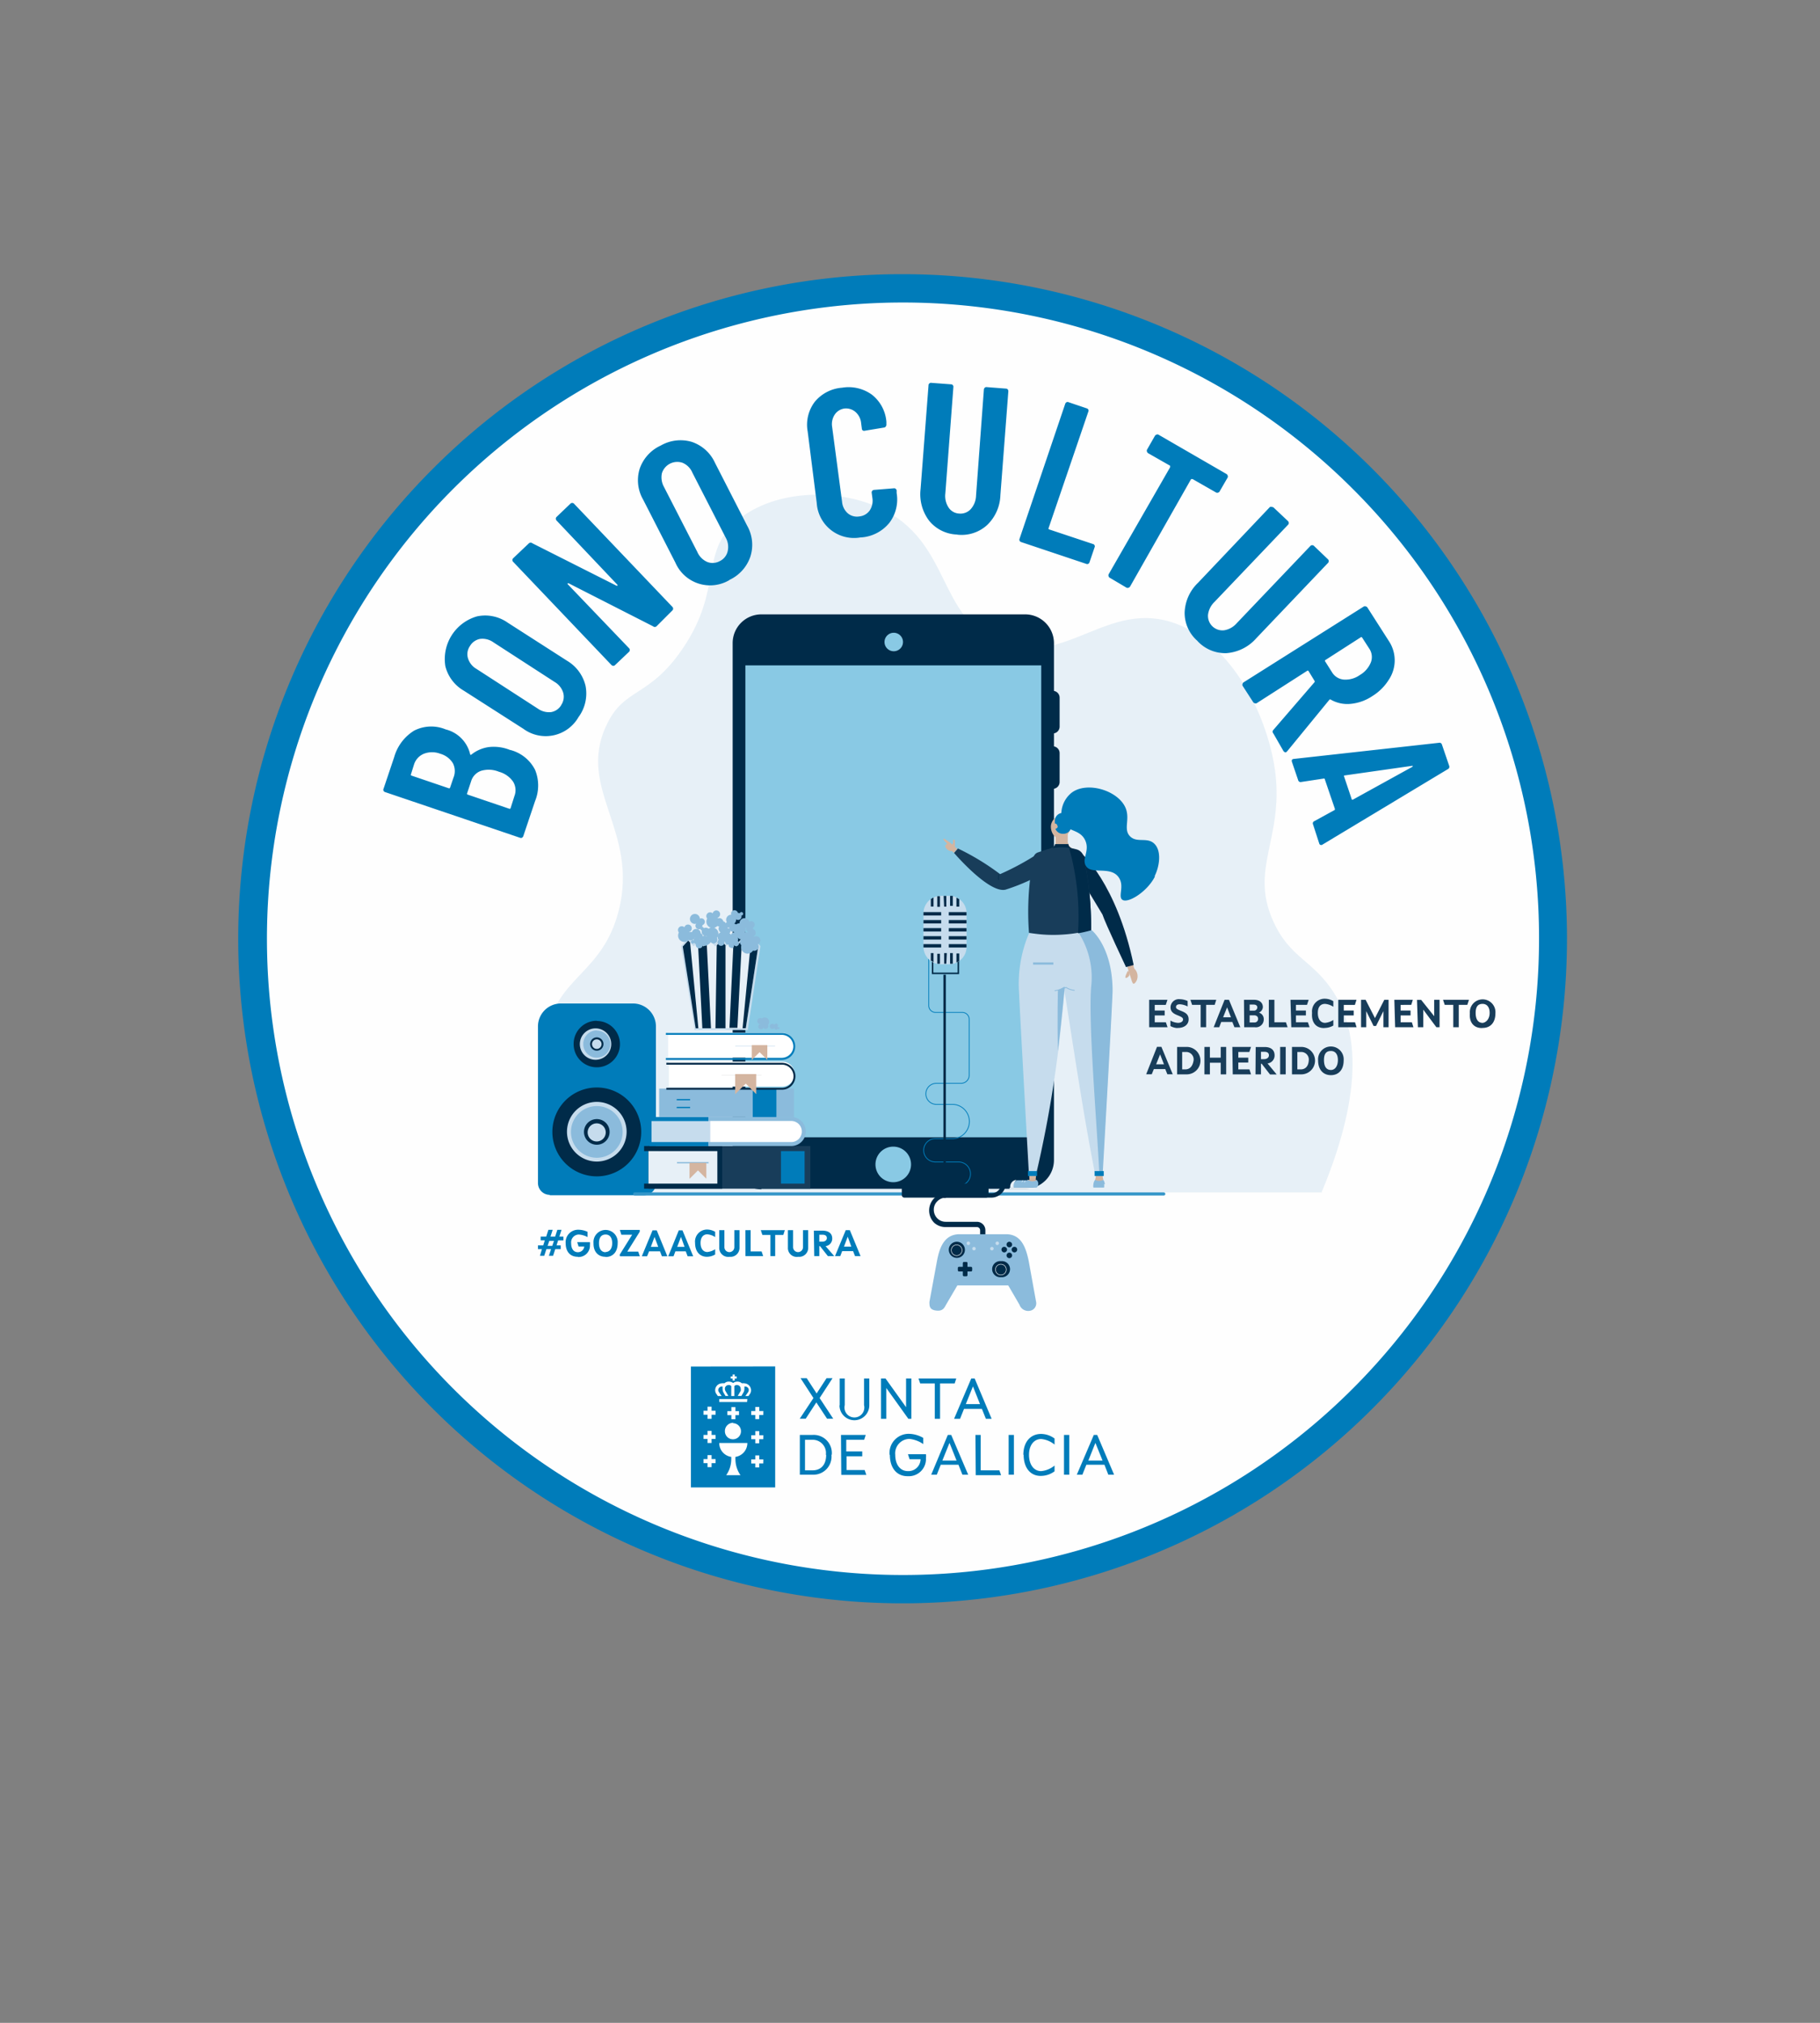 <svg id="Capa_1" data-name="Capa 1" xmlns="http://www.w3.org/2000/svg" width="183.13" height="203.48" viewBox="0 0 183.13 203.48"><rect x="0" y="0" width="183.13" height="203.48" fill="#808080" stroke="none"/><path d="M90.82,29A65.45,65.45,0,1,1,25.38,94.44,65.45,65.45,0,0,1,90.82,29" fill="#fefefe" fill-rule="evenodd"/><path d="M133,119.89c4.51-10.85,3.33-16.66,1.23-20s-4.46-3.48-6.15-7.3c-2.31-5.21,1-8.13.26-14.74-.68-5.66-4.27-13-10-15.11-6.84-2.55-11.07,4.43-17.68,1.92-6.43-2.45-4.86-10.23-12.17-13.58C84,49,77.58,49.32,74,52.52s-1.26,6.72-5.28,12.68C65.3,70.26,62.78,69.11,61,73c-3,6.38,3.36,10.6,1.23,18.7-1.63,6.23-6.15,6.57-7.14,12-.75,4.06.8,9.34,7.56,16.25H133" fill="#e7f0f7"/><path d="M55.32,120.23h9.45A1.19,1.19,0,0,0,66,119V103.25a2.31,2.31,0,0,0-2.31-2.31H56.44a2.31,2.31,0,0,0-2.31,2.31V119a1.19,1.19,0,0,0,1.19,1.19" fill="#007cba" fill-rule="evenodd"/><path d="M60.05,109.39a4.47,4.47,0,1,1-4.47,4.47,4.47,4.47,0,0,1,4.47-4.47" fill="#002b49" fill-rule="evenodd"/><path d="M60.05,110.84a3,3,0,1,1-3,3,3,3,0,0,1,3-3" fill="#c6dced" fill-rule="evenodd"/><path d="M60.05,111.26a2.6,2.6,0,1,1-2.6,2.6,2.6,2.6,0,0,1,2.6-2.6" fill="#8bbbdc" fill-rule="evenodd"/><path d="M60.05,112.57a1.29,1.29,0,1,1-1.29,1.29,1.29,1.29,0,0,1,1.29-1.29" fill="#002b49" fill-rule="evenodd"/><path d="M60.05,113a.91.91,0,1,1-.92.91.91.91,0,0,1,.92-.91" fill="#c6dced" fill-rule="evenodd"/><path d="M60.05,102.7A2.33,2.33,0,1,1,57.72,105a2.32,2.32,0,0,1,2.33-2.32" fill="#002b49" fill-rule="evenodd"/><path d="M60.05,103.45a1.58,1.58,0,0,1,0,3.15,1.58,1.58,0,1,1,0-3.15" fill="#c6dced" fill-rule="evenodd"/><path d="M60.05,103.67A1.36,1.36,0,1,1,58.69,105a1.36,1.36,0,0,1,1.36-1.35" fill="#8bbbdc" fill-rule="evenodd"/><path d="M60.05,104.35a.67.67,0,1,1-.67.67.67.67,0,0,1,.67-.67" fill="#002b49" fill-rule="evenodd"/><path d="M60.05,104.55a.48.48,0,1,1-.48.47.47.47,0,0,1,.48-.47" fill="#c6dced" fill-rule="evenodd"/><path d="M136.1,49.16a64,64,0,1,0,18.76,45.28A63.81,63.81,0,0,0,136.1,49.16M90.82,27.58A66.85,66.85,0,1,1,43.55,47.16,66.64,66.64,0,0,1,90.82,27.58Z" fill="#007cba"/><path d="M135.31,78c-.07,0-.09,0-.06.13l.75,2.23c0,.08.07.11.14.07l6-3.31s0-.06,0-.08,0,0-.08,0Zm-3.19,4.93a.24.24,0,0,1,.13-.33l2-1.1c.06,0,.08-.07.06-.16l-1-2.93c0-.08-.07-.11-.14-.09l-2.24.34a.25.25,0,0,1-.31-.19L130,76.65c-.06-.19,0-.29.19-.31l14.59-1.62a.25.25,0,0,1,.31.18l.73,2.14a.26.26,0,0,1-.14.33l-12.58,7.57L133,85c-.12,0-.21,0-.26-.16Zm4.93-18.81a.1.1,0,0,0-.15,0l-3.55,2.28a.1.1,0,0,0,0,.15l.69,1.09a1.52,1.52,0,0,0,1.18.72,2.49,2.49,0,0,0,1.61-.46,2.61,2.61,0,0,0,1.11-1.28,1.51,1.51,0,0,0-.16-1.37Zm-8.93,9.65a.25.25,0,0,1,0-.34l4.15-4.81a.13.13,0,0,0,0-.13l-.61-1a.1.1,0,0,0-.15,0l-5.07,3.25a.27.27,0,0,1-.19,0,.25.25,0,0,1-.16-.12l-1.06-1.64a.21.21,0,0,1,0-.19.23.23,0,0,1,.11-.16L137.24,61a.26.26,0,0,1,.19,0,.26.26,0,0,1,.16.11l2.15,3.36a3.51,3.51,0,0,1,0,3.91,5.11,5.11,0,0,1-1.64,1.63,4.71,4.71,0,0,1-2.19.79,3.36,3.36,0,0,1-2-.42.1.1,0,0,0-.14,0l-4.26,5.2s0,0-.08.07-.2,0-.28-.09Zm-7.62-9.29a3.73,3.73,0,0,1-1.3-2.86,4.35,4.35,0,0,1,1.35-3L127.78,51A.3.3,0,0,1,128,51a.25.25,0,0,1,.18.08l1.42,1.34a.3.3,0,0,1,.08.18.24.24,0,0,1-.07.18l-7.41,7.77a2.16,2.16,0,0,0-.65,1.3,1.46,1.46,0,0,0,1.63,1.55,2.14,2.14,0,0,0,1.26-.71l7.41-7.77a.25.25,0,0,1,.18-.08.24.24,0,0,1,.18.07l1.41,1.35a.25.25,0,0,1,.08.18.24.24,0,0,1-.07.18l-7.23,7.59a4.42,4.42,0,0,1-3,1.49A3.8,3.8,0,0,1,120.5,64.49Zm2.91-16.8a.28.28,0,0,1,.12.16.25.25,0,0,1,0,.19l-.81,1.4a.23.23,0,0,1-.15.12.25.25,0,0,1-.19,0L120,48.19c-.06,0-.11,0-.15,0L113.71,59a.28.28,0,0,1-.16.12.25.25,0,0,1-.19,0l-1.69-1a.23.23,0,0,1-.12-.15.28.28,0,0,1,0-.2L117.74,47c0-.06,0-.11,0-.15l-2.21-1.26a.28.28,0,0,1-.12-.16.25.25,0,0,1,0-.19l.8-1.4a.28.28,0,0,1,.16-.12.21.21,0,0,1,.19,0Zm-20.68,6.84a.29.29,0,0,1-.14-.13.27.27,0,0,1,0-.2l4.6-13.59a.29.29,0,0,1,.13-.14.23.23,0,0,1,.2,0l1.84.62a.24.24,0,0,1,.15.13.21.21,0,0,1,0,.19l-4,11.72a.1.1,0,0,0,.07.14L110,54.73a.22.22,0,0,1,.14.13.21.21,0,0,1,0,.19l-.52,1.53a.25.25,0,0,1-.13.14.21.21,0,0,1-.19,0Zm-6.42-.75a3.78,3.78,0,0,1-2.82-1.39,4.42,4.42,0,0,1-.86-3.19l.8-10.45a.2.2,0,0,1,.09-.17.2.2,0,0,1,.18-.06l2,.15a.21.21,0,0,1,.17.08.23.23,0,0,1,.06.19l-.81,10.71a2.11,2.11,0,0,0,.32,1.4,1.35,1.35,0,0,0,1.08.62,1.4,1.4,0,0,0,1.16-.45,2.12,2.12,0,0,0,.53-1.34L99,39.17a.26.26,0,0,1,.09-.17.22.22,0,0,1,.19-.06l1.94.15a.25.25,0,0,1,.18.08.33.33,0,0,1,.06.19l-.8,10.45a4.34,4.34,0,0,1-1.33,3A3.8,3.8,0,0,1,96.31,53.78Zm-9.67.28a3.76,3.76,0,0,1-4.46-3.46l-.91-7.18a3.81,3.81,0,0,1,.72-3A3.94,3.94,0,0,1,84.73,39a4,4,0,0,1,3,.7,3.85,3.85,0,0,1,1.46,2.73l0,.25a.29.29,0,0,1-.05.2A.25.25,0,0,1,89,43l-2,.33a.22.22,0,0,1-.28-.22l-.07-.52a1.7,1.7,0,0,0-.57-1.15A1.46,1.46,0,0,0,85,41.09a1.4,1.4,0,0,0-1,.6,1.74,1.74,0,0,0-.27,1.25l1,7.54a1.74,1.74,0,0,0,.57,1.15,1.42,1.42,0,0,0,1.15.32,1.45,1.45,0,0,0,1.06-.6,1.77,1.77,0,0,0,.27-1.26l-.07-.52a.25.25,0,0,1,.05-.19.25.25,0,0,1,.17-.1l2-.16a.22.22,0,0,1,.19.05.23.23,0,0,1,.1.17l0,.25a3.88,3.88,0,0,1-.73,3A4,4,0,0,1,86.64,54.06ZM72.41,56.45a1.47,1.47,0,0,0,.81-1,1.89,1.89,0,0,0-.2-1.37l-3.35-6.53a1.85,1.85,0,0,0-1-1,1.62,1.62,0,0,0-2.07,1.06A2,2,0,0,0,66.82,49l3.35,6.53a1.92,1.92,0,0,0,1,1A1.48,1.48,0,0,0,72.41,56.45Zm1,1.89a3.81,3.81,0,0,1-5.45-1.74l-3.25-6.35a3.89,3.89,0,0,1-.34-3.11,4,4,0,0,1,2.11-2.32,4,4,0,0,1,3.13-.37,3.94,3.94,0,0,1,2.33,2.1l3.25,6.35A3.89,3.89,0,0,1,75.5,56,4,4,0,0,1,73.38,58.34ZM56,52.36a.28.28,0,0,1-.07-.19A.21.21,0,0,1,56,52l1.4-1.34a.24.24,0,0,1,.18-.07.25.25,0,0,1,.18.08l9.9,10.38a.26.26,0,0,1,.07.19.23.23,0,0,1-.08.17L66.06,63a.27.27,0,0,1-.35,0l-8.5-4.33s-.07,0-.09,0,0,.06,0,.09l6.18,6.45a.24.24,0,0,1,.07.18.25.25,0,0,1-.08.18l-1.4,1.33a.25.25,0,0,1-.18.08.3.3,0,0,1-.18-.08l-9.9-10.39a.24.24,0,0,1-.07-.18.25.25,0,0,1,.08-.18l1.58-1.5a.27.27,0,0,1,.35,0l8.47,4.27s.07,0,.09,0,0-.06,0-.09Zm.46,18.57a1.48,1.48,0,0,0,.21-1.25,1.9,1.9,0,0,0-.86-1.08l-6.18-4a1.89,1.89,0,0,0-1.34-.33,1.5,1.5,0,0,0-1,.71,1.43,1.43,0,0,0-.2,1.24,1.85,1.85,0,0,0,.86,1.07l6.18,4a1.94,1.94,0,0,0,1.33.34A1.47,1.47,0,0,0,56.47,70.93Zm1.78,1.15a3.8,3.8,0,0,1-5.58,1.23l-6-3.84A3.93,3.93,0,0,1,44.81,67,4.47,4.47,0,0,1,48,62a3.94,3.94,0,0,1,3.08.63l6,3.85A4,4,0,0,1,58.92,69,4,4,0,0,1,58.25,72.08Zm-6.48,8a1.63,1.63,0,0,0-.13-1.45,2.55,2.55,0,0,0-1.43-1,2.7,2.7,0,0,0-1.8-.09,1.59,1.59,0,0,0-1,1.06L47,79.8a.09.09,0,0,0,.06.13l4.18,1.42a.1.1,0,0,0,.14-.07ZM41.35,77.89a.09.09,0,0,0,.06.13l3.74,1.27a.1.1,0,0,0,.14-.07l.34-1a1.73,1.73,0,0,0-.06-1.45,2.18,2.18,0,0,0-1.27-.95,2.3,2.3,0,0,0-1.65,0,1.74,1.74,0,0,0-1,1.11Zm10-2.45a3.89,3.89,0,0,1,2.49,2,4.14,4.14,0,0,1,0,3.14l-1.19,3.54a.32.32,0,0,1-.13.15.27.27,0,0,1-.2,0l-13.59-4.6a.25.25,0,0,1-.14-.13.21.21,0,0,1,0-.19l1.07-3.18a4.61,4.61,0,0,1,2-2.67,3.78,3.78,0,0,1,3.18-.13,3.36,3.36,0,0,1,2.46,2.47c0,.08.05.1.11.08a3.6,3.6,0,0,1,1.76-.77A4.38,4.38,0,0,1,51.32,75.44Z" fill="#007cba"/><path d="M98.61,141.24l-.71-1.78-.72,1.78Zm-.88-2.58h.34l1.71,4.06H99.2l-.4-1H97l-.4,1H96Zm-3.67.5H92.59l-.17-.5h3.8l-.16.5H94.59v3.56h-.53Zm-5.41-.5h.45l2.07,2.89v-2.89h.53v4.06h-.3l-2.22-3.1v3.1h-.53Zm-4.16,2.7v-2.7H85v2.68a1,1,0,1,0,1.94,0v-2.68h.53v2.7a1.5,1.5,0,0,1-3,0Zm-2.64-.73-1.3-2h.62l1,1.54,1-1.54h.6l-1.3,2,1.37,2.08h-.62l-1.08-1.64-1.07,1.64h-.6Zm29.09,6.29-.72-1.78-.71,1.78Zm-.88-2.58h.34l1.7,4h-.58l-.39-1h-1.82l-.4,1h-.56Zm-3,0h.53v4h-.53Zm-4.09,2c0-1.26.69-2.1,1.79-2.1a2.31,2.31,0,0,1,1.35.46v.61a2.47,2.47,0,0,0-1.35-.56c-.7,0-1.22.6-1.22,1.59s.49,1.64,1.22,1.64a2.47,2.47,0,0,0,1.35-.56V148a2.31,2.31,0,0,1-1.35.46C103.67,148.49,103,147.63,103,146.34Zm-1.48-2h.53v4h-.53Zm-3.34,0h.53v3.56h1.88l.17.49H98.18Zm-1.9,2.58-.71-1.78-.72,1.78Zm-.88-2.58h.34l1.71,4h-.58l-.4-1H94.66l-.4,1H93.7Zm-5.86,2a1.93,1.93,0,0,1,2-2.11,3,3,0,0,1,1.39.41v.62a3,3,0,0,0-1.39-.52,1.45,1.45,0,0,0-1.43,1.6c0,1,.51,1.64,1.27,1.64a1.22,1.22,0,0,0,1.28-1.2H91.52l-.16-.5h1.81a1.53,1.53,0,0,1,0,.38,1.73,1.73,0,0,1-1.84,1.83C90.24,148.5,89.54,147.67,89.54,146.35Zm-4.89-2h2.49l-.16.49h-1.8V146h1.61v.49H85.18v1.38H87l.17.49H84.65Zm-1.52,2a1.33,1.33,0,0,0-1.38-1.51H81v3.07h.77C82.57,147.9,83.13,147.38,83.13,146.34Zm.56,0a1.82,1.82,0,0,1-1.87,2H80.48v-4h1.28A1.82,1.82,0,0,1,83.69,146.34Zm-6.86-4h-.41v.41H76v-.41h-.41v-.4H76v-.41h.4v.41h.41Zm0,2.43h-.41v.41H76v-.41h-.41v-.4H76v-.41h.4v.41h.41Zm0,2.44h-.41v.4H76v-.4h-.41v-.41H76v-.4h.4v.4h.41Zm-1.34-7-.15.22H75l.28-.4a.41.41,0,0,0,.06-.2.32.32,0,0,0-.09-.24.37.37,0,0,0-.27-.12h-.08a.93.93,0,0,1,0,.23.67.67,0,0,1-.09.36l-.21.36h-.37l.3-.51a.46.46,0,0,0,0-.21.34.34,0,0,0-.1-.26.37.37,0,0,0-.27-.12.31.31,0,0,0-.27.11v1h-.31v-1a.31.31,0,0,0-.27-.11.37.37,0,0,0-.27.12.34.34,0,0,0-.1.26.46.46,0,0,0,.05.21l.3.51H73l-.21-.36a.66.66,0,0,1-.08-.36.91.91,0,0,1,0-.23h-.08a.34.34,0,0,0-.26.12.33.33,0,0,0-.1.24.35.35,0,0,0,.07.2l.27.4h-.38l-.15-.22a.64.64,0,0,1-.12-.38.7.7,0,0,1,.67-.68.85.85,0,0,1,.26,0l0,0a.6.6,0,0,1,.45-.17.69.69,0,0,1,.43.14.66.66,0,0,1,.42-.14.64.64,0,0,1,.46.17l0,0a.79.79,0,0,1,.25,0,.7.7,0,0,1,.67.68A.64.64,0,0,1,75.49,140.17Zm-.29.82H72.37v-.3H75.2Zm-1.41,2.13a.81.81,0,1,1-.82.81A.83.83,0,0,1,73.79,143.12Zm.6-1.21v.4H74v.41h-.41v-.41h-.4v-.4h.4v-.41H74v.41ZM74,146.55a1.7,1.7,0,0,0,0,.22,2.81,2.81,0,0,0,.51,1.62H73.07a2.81,2.81,0,0,0,.51-1.62v-.22a1.41,1.41,0,0,1-1.21-1.4H75.2A1.41,1.41,0,0,1,74,146.55Zm-2-4.24h-.4v.41h-.41v-.41h-.4v-.4h.4v-.41h.41v.41H72Zm0,2.43h-.4v.41h-.41v-.41h-.4v-.4h.4v-.41h.41v.41H72Zm0,2.44h-.4v.4h-.41v-.4h-.4v-.41h.4v-.4h.41v.4H72Zm1.52-8.72h.2v-.2h.21v.2h.2v.2h-.2v.21h-.21v-.21h-.2Zm-4-1v12.16H78V137.45Z" fill="#007cba" fill-rule="evenodd"/><path d="M105.93,73.78V69.49a.69.69,0,0,1,.69.69v2.9a.69.69,0,0,1-.69.7" fill="#002b49"/><path d="M105.93,79.35V75.07a.69.69,0,0,1,.69.69v2.9a.69.69,0,0,1-.69.69" fill="#002b49"/><path d="M76.61,119.58h26.55a2.89,2.89,0,0,0,2.89-2.89v-52a2.9,2.9,0,0,0-2.89-2.89H76.61a2.89,2.89,0,0,0-2.89,2.89v52.05a2.89,2.89,0,0,0,2.89,2.89" fill="#002b49"/><rect x="75" y="66.93" width="29.77" height="47.47" fill="#89c9e4"/><path d="M89,64.58a.93.93,0,1,1,.93.93.93.93,0,0,1-.93-.93" fill="#89c9e4"/><path d="M88.09,117.13a1.79,1.79,0,1,1,1.79,1.79,1.79,1.79,0,0,1-1.79-1.79" fill="#89c9e4"/><line x1="63.86" y1="120.1" x2="117.1" y2="120.1" fill="none" stroke="#3395c8" stroke-linecap="round" stroke-miterlimit="10" stroke-width="0.31"/><rect x="65.25" y="115.28" width="16.29" height="4.29" fill="#183d5a"/><polygon points="64.81 115.28 64.81 115.79 66.25 115.79 66.25 119.06 64.81 119.06 64.81 119.57 72.67 119.57 72.67 115.28 64.81 115.28" fill="#002b49"/><path d="M79.62,115.08H65.57v-2.52H79.62a1.26,1.26,0,1,1,0,2.52" fill="#fff"/><rect x="65.57" y="112.72" width="5.9" height="2.31" fill="#c6dced"/><rect x="65.33" y="114.88" width="5.95" height="0.41" fill="#007cba"/><path d="M79.62,115.28H71.28v-.4h8.34a1.06,1.06,0,1,0,0-2.12H71.28v-.4h8.34a1.46,1.46,0,0,1,0,2.92" fill="#8bbbdc"/><rect x="65.33" y="112.36" width="5.95" height="0.41" fill="#007cba"/><rect x="66.33" y="109.5" width="13.56" height="2.86" fill="#8bbbdc"/><rect x="75.74" y="109.51" width="2.38" height="2.85" fill="#007cba"/><path d="M78.69,109.3H67.3v-2.52H78.69a1.26,1.26,0,1,1,0,2.52" fill="#fff"/><path d="M67.05,107H78.68a1.26,1.26,0,0,1,0,2.52H67.05" fill="none" stroke="#002b49" stroke-miterlimit="10" stroke-width="0.19"/><line x1="76.62" y1="108.16" x2="72.62" y2="108.16" fill="none" stroke="#e6e6e6" stroke-miterlimit="10" stroke-width="0.05"/><polygon points="75.04 109 76.09 110.06 76.09 108.04 73.97 108.04 73.97 110.07 75.04 109" fill="#d4b5a0" fill-rule="evenodd"/><path d="M78.62,106.39H67.23v-2.52H78.62a1.26,1.26,0,0,1,0,2.52" fill="#fff"/><path d="M67,104H78.66a1.26,1.26,0,1,1,0,2.52H67" fill="none" stroke="#007cba" stroke-miterlimit="10" stroke-width="0.19"/><line x1="77.99" y1="105.24" x2="73.98" y2="105.24" fill="none" stroke="#c6dced" stroke-miterlimit="10" stroke-width="0.05"/><polygon points="76.43 105.84 77.21 106.61 77.21 105.13 75.64 105.13 75.64 106.63 76.43 105.84" fill="#d4b5a0" fill-rule="evenodd"/><line x1="68.09" y1="110.62" x2="69.44" y2="110.62" fill="none" stroke="#007cba" stroke-miterlimit="10" stroke-width="0.13"/><line x1="68.09" y1="111.4" x2="69.44" y2="111.4" fill="none" stroke="#007cba" stroke-miterlimit="10" stroke-width="0.13"/><rect x="65.25" y="115.79" width="6.93" height="3.27" fill="#e7f0f7"/><rect x="68.12" y="116.89" width="3.18" height="0.13" fill="#8bbbdc"/><polygon points="70.23 117.73 71.07 118.57 71.07 116.97 69.38 116.97 69.38 118.58 70.23 117.73" fill="#d4b5a0" fill-rule="evenodd"/><rect x="78.58" y="115.79" width="2.38" height="3.27" fill="#007cba"/><polygon points="70.88 95.2 71.42 94.61 71.97 95.2 72.51 94.61 73.05 95.2 73.6 94.61 74.14 95.2 74.68 94.61 75.23 95.2 75.77 94.61 76.32 95.21 75.07 103.43 70.03 103.43 68.7 95.21 69.25 94.61 69.79 95.2 70.33 94.61 70.88 95.2" fill="#e7f0f7" fill-rule="evenodd"/><path d="M70.88,95.2l.54-.59.55.59.54-.59.54.59.55-.59.54.59.54-.59.55.59.54-.59.55.6-1.25,8.22H70L68.7,95.21l.55-.6.54.59.54-.59Zm0-.26.41-.45.13-.14.13.14.42.45.41-.45.13-.14.13.14.41.45.42-.45.13-.14.13.14.41.45.41-.45.13-.14.14.14.41.45.41-.45.13-.14.13.14.55.6.06.06v.08l-1.25,8.23,0,.15H69.88l0-.15-1.34-8.22v-.09l.06-.06.55-.6.13-.14.13.14.41.45.41-.45.13-.14.14.14Z" fill="#c6dced" fill-rule="evenodd"/><path d="M70,103.43,68.7,95.21l.55-.6.19.21.83,8.61Zm5.55-8.61.19-.21.55.6-1.25,8.22h-.32Zm-1.75.05.31.33.54-.59,0,0-.45,8.78H73.4Zm-3,.33.31-.33.43,8.56h-.87l-.45-8.78,0,0Zm1.19,8.23H73V95.09l-.44-.48-.44.48Z" fill="#002b49" fill-rule="evenodd"/><path d="M68.85,93.49a.63.63,0,1,1-.62.62.62.62,0,0,1,.62-.62" fill="#8bbbdc" fill-rule="evenodd"/><path d="M69.52,93.75a.42.42,0,1,1-.42.42.42.42,0,0,1,.42-.42" fill="#8bbbdc" fill-rule="evenodd"/><path d="M69.23,93a.38.38,0,1,1-.38.37.38.38,0,0,1,.38-.37" fill="#8bbbdc" fill-rule="evenodd"/><path d="M68.6,93.17a.38.38,0,1,1-.38.37.38.38,0,0,1,.38-.37" fill="#8bbbdc" fill-rule="evenodd"/><path d="M71.55,94.53a.62.62,0,0,1,.24-1.22.63.63,0,0,1,.49.73.62.62,0,0,1-.73.49" fill="#8bbbdc" fill-rule="evenodd"/><path d="M70.94,94.15a.43.43,0,0,1-.33-.5.42.42,0,1,1,.33.5" fill="#8bbbdc" fill-rule="evenodd"/><path d="M71.08,95a.38.38,0,1,1,.14-.74.38.38,0,0,1,.3.45.38.38,0,0,1-.44.29" fill="#8bbbdc" fill-rule="evenodd"/><path d="M71.73,94.9a.38.38,0,1,1,.45-.3.38.38,0,0,1-.45.3" fill="#8bbbdc" fill-rule="evenodd"/><path d="M76.86,103.22a.45.45,0,0,1-.35-.52.45.45,0,0,1,.52-.35.44.44,0,0,1,.35.52.43.43,0,0,1-.52.35" fill="#8bbbdc" fill-rule="evenodd"/><path d="M76.43,103a.29.29,0,0,1-.23-.35.3.3,0,0,1,.35-.24.29.29,0,0,1,.23.35.3.3,0,0,1-.35.24" fill="#8bbbdc" fill-rule="evenodd"/><path d="M76.53,103.53a.27.27,0,1,1,.1-.53.27.27,0,0,1,.21.32.26.26,0,0,1-.31.21" fill="#8bbbdc" fill-rule="evenodd"/><path d="M77,103.49a.27.27,0,0,1-.22-.32.27.27,0,0,1,.32-.21.26.26,0,0,1,.21.31.27.27,0,0,1-.31.22" fill="#8bbbdc" fill-rule="evenodd"/><path d="M71.7,92.09a.63.63,0,1,1-.62.62.62.62,0,0,1,.62-.62" fill="#8bbbdc" fill-rule="evenodd"/><path d="M72.37,92.35a.42.42,0,1,1,0,.84.42.42,0,1,1,0-.84" fill="#8bbbdc" fill-rule="evenodd"/><path d="M72.08,91.58a.38.38,0,0,1,.38.38.38.38,0,0,1-.76,0,.38.38,0,0,1,.38-.38" fill="#8bbbdc" fill-rule="evenodd"/><path d="M71.44,91.77a.38.38,0,1,1-.37.37.38.38,0,0,1,.37-.37" fill="#8bbbdc" fill-rule="evenodd"/><path d="M73.24,94.38a.52.52,0,0,1-.63.38.52.52,0,0,1-.39-.63.54.54,0,0,1,.64-.39.53.53,0,0,1,.38.64" fill="#8bbbdc" fill-rule="evenodd"/><path d="M72.89,94.87a.34.34,0,0,1-.42.26.36.36,0,0,1-.26-.43.35.35,0,0,1,.42-.26.36.36,0,0,1,.26.43" fill="#8bbbdc" fill-rule="evenodd"/><path d="M73.58,94.79a.31.31,0,0,1-.38.23.32.32,0,0,1-.24-.38.33.33,0,0,1,.39-.24.32.32,0,0,1,.23.39" fill="#8bbbdc" fill-rule="evenodd"/><path d="M73.56,94.24a.33.33,0,0,1-.39.23.32.32,0,0,1-.23-.39.31.31,0,0,1,.38-.23.32.32,0,0,1,.24.39" fill="#8bbbdc" fill-rule="evenodd"/><path d="M75.29,94.05a.64.64,0,0,1,.76.5.64.64,0,1,1-.76-.5" fill="#8bbbdc" fill-rule="evenodd"/><path d="M76,94.18a.43.43,0,1,1-.34.51.43.43,0,0,1,.34-.51" fill="#8bbbdc" fill-rule="evenodd"/><path d="M75.57,93.46a.39.39,0,0,1,.46.3.39.39,0,0,1-.77.16.39.39,0,0,1,.31-.46" fill="#8bbbdc" fill-rule="evenodd"/><path d="M75,93.78a.38.38,0,0,1,.46.3.39.39,0,0,1-.77.16.39.39,0,0,1,.31-.46" fill="#8bbbdc" fill-rule="evenodd"/><path d="M74.3,94.11a.63.63,0,0,1-.49-.73.62.62,0,0,1,.73-.49.62.62,0,1,1-.24,1.22" fill="#8bbbdc" fill-rule="evenodd"/><path d="M73.7,93.72a.42.42,0,1,1,.49-.33.41.41,0,0,1-.49.33" fill="#8bbbdc" fill-rule="evenodd"/><path d="M73.83,94.54a.38.38,0,1,1,.45-.3.38.38,0,0,1-.45.3" fill="#8bbbdc" fill-rule="evenodd"/><path d="M74.49,94.48a.38.38,0,0,1-.3-.45.39.39,0,0,1,.45-.3.38.38,0,0,1-.15.75" fill="#8bbbdc" fill-rule="evenodd"/><path d="M72.94,93a.45.45,0,1,1-.36.83.45.45,0,1,1,.36-.83" fill="#8bbbdc" fill-rule="evenodd"/><path d="M73.31,93.38a.29.29,0,0,1,.16.4.31.31,0,0,1-.4.16.3.3,0,1,1,.24-.56" fill="#8bbbdc" fill-rule="evenodd"/><path d="M73.35,92.77a.28.28,0,1,1-.23.51.27.27,0,0,1-.14-.36.28.28,0,0,1,.37-.15" fill="#8bbbdc" fill-rule="evenodd"/><path d="M72.87,92.71a.29.29,0,0,1,.14.37.27.27,0,0,1-.36.14.28.28,0,0,1-.15-.36.29.29,0,0,1,.37-.15" fill="#8bbbdc" fill-rule="evenodd"/><path d="M70.49,93.49a.19.19,0,0,1,.1-.23.17.17,0,0,1,.23.1.18.18,0,0,1-.1.23.19.19,0,0,1-.23-.1" fill="#8bbbdc" fill-rule="evenodd"/><path d="M69.47,92.65a.5.5,0,1,1,.93-.36.5.5,0,0,1-.93.36" fill="#8bbbdc" fill-rule="evenodd"/><path d="M70.25,92.86a.34.34,0,0,1,.19-.46.35.35,0,0,1,.46.2.35.35,0,0,1-.2.45.34.34,0,0,1-.45-.19" fill="#8bbbdc" fill-rule="evenodd"/><path d="M70,93.25a.35.35,0,1,1,.46.2.36.36,0,0,1-.46-.2" fill="#8bbbdc" fill-rule="evenodd"/><path d="M74.65,92.09a.18.18,0,0,1-.22-.13.17.17,0,0,1,.13-.21.17.17,0,0,1,.21.12.18.18,0,0,1-.12.22" fill="#8bbbdc" fill-rule="evenodd"/><path d="M73.69,93a.5.5,0,1,1,.36-.61.5.5,0,0,1-.36.61" fill="#8bbbdc" fill-rule="evenodd"/><path d="M74,92.26a.36.36,0,0,1-.43-.26.35.35,0,0,1,.25-.43.36.36,0,0,1,.43.26.35.35,0,0,1-.25.43" fill="#8bbbdc" fill-rule="evenodd"/><path d="M74.35,92.53a.36.36,0,0,1-.43-.26.36.36,0,0,1,.26-.43.34.34,0,0,1,.42.26.35.35,0,0,1-.25.43" fill="#8bbbdc" fill-rule="evenodd"/><path d="M78.27,103.49a.11.11,0,0,1,0-.13.1.1,0,0,1,.13,0,.09.09,0,0,1,0,.13.1.1,0,0,1-.13,0" fill="#8bbbdc" fill-rule="evenodd"/><path d="M77.58,103.47a.26.26,0,1,1,.27-.45.26.26,0,0,1,.09.36.27.27,0,0,1-.36.09" fill="#8bbbdc" fill-rule="evenodd"/><path d="M78,103.31a.2.2,0,0,1-.07-.26.2.2,0,0,1,.26-.06.18.18,0,0,1,.06.25.18.18,0,0,1-.25.07" fill="#8bbbdc" fill-rule="evenodd"/><path d="M78,103.54a.19.19,0,0,1-.06-.25.18.18,0,0,1,.25-.07.2.2,0,0,1,.07.26.2.2,0,0,1-.26.06" fill="#8bbbdc" fill-rule="evenodd"/><path d="M75.64,93.78a.18.18,0,0,1,.06-.25.18.18,0,0,1,.24.06.19.19,0,0,1-.06.25.18.18,0,0,1-.24-.06" fill="#8bbbdc" fill-rule="evenodd"/><path d="M74.49,93.12a.5.5,0,1,1,.68.17.48.48,0,0,1-.68-.17" fill="#8bbbdc" fill-rule="evenodd"/><path d="M75.29,93.19a.35.35,0,1,1,.48.12.35.35,0,0,1-.48-.12" fill="#8bbbdc" fill-rule="evenodd"/><path d="M75.13,93.62a.35.35,0,1,1,.49.12.35.35,0,0,1-.49-.12" fill="#8bbbdc" fill-rule="evenodd"/><path d="M73.85,94.94a.44.44,0,0,1-.48-.41.45.45,0,1,1,.48.41" fill="#8bbbdc" fill-rule="evenodd"/><path d="M73.35,94.79a.3.3,0,0,1-.33-.28.31.31,0,0,1,.29-.33.32.32,0,0,1,.33.28.31.31,0,0,1-.29.33" fill="#8bbbdc" fill-rule="evenodd"/><path d="M73.61,95.34a.28.28,0,0,1-.3-.25.28.28,0,0,1,.55,0,.28.28,0,0,1-.25.3" fill="#8bbbdc" fill-rule="evenodd"/><path d="M74.06,95.17a.28.28,0,0,1,0-.56.28.28,0,0,1,.3.26.29.29,0,0,1-.25.3" fill="#8bbbdc" fill-rule="evenodd"/><path d="M70.28,94.28a.45.45,0,1,1,.16-.62.45.45,0,0,1-.16.62" fill="#8bbbdc" fill-rule="evenodd"/><path d="M69.77,94.36a.3.3,0,0,1-.42-.1.32.32,0,0,1,.1-.43.33.33,0,0,1,.43.11.32.32,0,0,1-.11.42" fill="#8bbbdc" fill-rule="evenodd"/><path d="M70.24,94.74a.28.28,0,0,1-.38-.09.27.27,0,0,1,.1-.38.28.28,0,0,1,.38.09.29.29,0,0,1-.1.38" fill="#8bbbdc" fill-rule="evenodd"/><path d="M70.57,94.39a.28.28,0,0,1-.29-.48.28.28,0,0,1,.38.1.28.28,0,0,1-.09.38" fill="#8bbbdc" fill-rule="evenodd"/><path d="M69.76,94.57a.18.18,0,0,1,.14.21.19.19,0,0,1-.21.14.18.18,0,1,1,.07-.35" fill="#8bbbdc" fill-rule="evenodd"/><path d="M71,94.14a.51.51,0,0,1,.4.59.5.5,0,0,1-1-.19.51.51,0,0,1,.59-.4" fill="#8bbbdc" fill-rule="evenodd"/><path d="M70.42,94.7a.35.35,0,0,1,.29.41A.36.36,0,0,1,70,95a.35.35,0,0,1,.41-.28" fill="#8bbbdc" fill-rule="evenodd"/><path d="M70.21,94.3a.35.35,0,1,1-.41.28.35.35,0,0,1,.41-.28" fill="#8bbbdc" fill-rule="evenodd"/><path d="M75.09,94.66a.64.64,0,1,1-.5.75.63.63,0,0,1,.5-.75" fill="#8bbbdc" fill-rule="evenodd"/><path d="M75.81,94.78a.45.45,0,0,1,.51.34.43.43,0,0,1-.34.51.43.43,0,0,1-.51-.34.45.45,0,0,1,.34-.51" fill="#8bbbdc" fill-rule="evenodd"/><path d="M75.36,94.06a.39.39,0,0,1,.46.31.39.39,0,1,1-.76.15.39.39,0,0,1,.3-.46" fill="#8bbbdc" fill-rule="evenodd"/><path d="M74.76,94.38a.4.4,0,0,1,.46.31.39.39,0,0,1-.3.46.39.39,0,0,1-.16-.77" fill="#8bbbdc" fill-rule="evenodd"/><path d="M101.2,119.05v0a1.4,1.4,0,0,1-.43,1,1.45,1.45,0,0,1-1,.42H95.19a1.23,1.23,0,0,0-.87.36h0a1.17,1.17,0,0,0-.36.86,1.22,1.22,0,0,0,.35.86h0a1.16,1.16,0,0,0,.85.35H98.3a.85.85,0,0,1,.6.25h0a.84.84,0,0,1,.25.6v.93h-.53v-.93a.31.31,0,0,0-.09-.22.33.33,0,0,0-.23-.1H95.17A1.7,1.7,0,0,1,94,123h0a1.75,1.75,0,0,1,0-2.47h0a1.77,1.77,0,0,1,1.24-.51h4.56a.9.9,0,0,0,.65-.27.92.92,0,0,0,.27-.64v0Z" fill="#002b49"/><path d="M96.56,124.15h4.66c1.51,0,2,1.26,2.3,2.75l.74,4.09a.76.76,0,0,1-.68.87.93.93,0,0,1-1-.62l-1.13-1.94H96.33l-1.12,1.91c-.18.32-.32.7-1,.62s-.69-.43-.69-.87l.75-4.06c.27-1.49.78-2.75,2.3-2.75" fill="#8bbbdc" fill-rule="evenodd"/><path d="M97,126.94h.24a.11.11,0,0,1,.11.12v1.21a.11.11,0,0,1-.11.11H97a.12.12,0,0,1-.12-.11v-1.21a.12.12,0,0,1,.12-.12" fill="#002b49" fill-rule="evenodd"/><path d="M97.82,127.55v.23a.12.12,0,0,1-.12.12H96.49a.12.12,0,0,1-.11-.12v-.23a.11.11,0,0,1,.11-.12H97.7a.12.12,0,0,1,.12.12" fill="#002b49" fill-rule="evenodd"/><path d="M96.28,124.91a.81.81,0,1,1-.81.8.8.8,0,0,1,.81-.8" fill="#002b49" fill-rule="evenodd"/><path d="M96.25,125.22a.54.54,0,1,1-.53.53A.54.54,0,0,1,96.25,125.22Z" fill="#002b49" fill-rule="evenodd"/><path d="M96.25,125.22a.54.54,0,1,1-.53.53A.54.54,0,0,1,96.25,125.22Z" fill="none" stroke="#fff" stroke-miterlimit="22.93" stroke-width="0.05"/><path d="M100.73,126.86a.81.81,0,1,1,0,1.61.81.81,0,1,1,0-1.61" fill="#002b49" fill-rule="evenodd"/><path d="M100.71,127.17a.54.54,0,1,1-.54.53A.53.53,0,0,1,100.71,127.17Z" fill="#002b49" fill-rule="evenodd"/><path d="M100.71,127.17a.54.54,0,1,1-.54.53A.53.53,0,0,1,100.71,127.17Z" fill="none" stroke="#fff" stroke-miterlimit="22.93" stroke-width="0.05"/><path d="M101.56,126a.29.29,0,0,1,.28.28.28.28,0,1,1-.56,0,.29.29,0,0,1,.28-.28" fill="#002b49" fill-rule="evenodd"/><path d="M101.05,125.42a.28.28,0,0,1,.28.28.29.29,0,0,1-.28.28.28.28,0,0,1-.28-.28.27.27,0,0,1,.28-.28" fill="#002b49" fill-rule="evenodd"/><path d="M102.07,125.42a.27.27,0,0,1,.28.28.28.28,0,0,1-.28.28.29.29,0,0,1-.28-.28.28.28,0,0,1,.28-.28" fill="#002b49" fill-rule="evenodd"/><path d="M101.56,124.91a.28.28,0,0,1,.28.28.28.28,0,0,1-.56,0,.28.28,0,0,1,.28-.28" fill="#002b49" fill-rule="evenodd"/><path d="M97.43,124.89a.17.17,0,0,1,.18.17.18.18,0,0,1-.18.18.18.18,0,0,1-.17-.18.17.17,0,0,1,.17-.17" fill="#c6dced" fill-rule="evenodd"/><path d="M98,125.43a.17.17,0,0,1,.18.17.18.18,0,0,1-.18.18.18.18,0,0,1-.17-.18.17.17,0,0,1,.17-.17" fill="#c6dced" fill-rule="evenodd"/><path d="M100.34,124.89a.17.17,0,0,0-.17.17.18.18,0,0,0,.17.18.18.18,0,0,0,.18-.18.17.17,0,0,0-.18-.17" fill="#c6dced" fill-rule="evenodd"/><path d="M99.8,125.43a.17.17,0,0,0-.17.17.18.18,0,0,0,.17.18.18.18,0,0,0,.18-.18.17.17,0,0,0-.18-.17" fill="#c6dced" fill-rule="evenodd"/><path d="M107.44,84.79V83.56l-1.22-.06,0,1.37c0,.25-.33.45-.57.53l-.43.14c.05.38.44,1.24.81,1.3.7.11,1.58-1.08,2-1.45a.75.75,0,0,1-.55-.6" fill="#d4b5a0" fill-rule="evenodd"/><path d="M105.64,85.4l-.43.14a.13.13,0,0,1,0,.06h2.57c.08-.08.14-.16.2-.21a.84.84,0,0,1-.5-.41h-1.31a1,1,0,0,1-.54.42" fill="#002b49"/><path d="M107.44,85.09h-1.22a.09.09,0,0,1,0-.18h1.22a.09.09,0,0,1,0,.18" fill="#002b49"/><path d="M96,85.81l-.1-.1-.11-.1a.68.68,0,0,1-.52-.21,1.41,1.41,0,0,1-.14-.18l0-.09a.17.17,0,0,1,0-.1s.07-.07.11-.1.07-.07,0-.12a.13.13,0,0,0-.06-.07,1.27,1.27,0,0,1-.25-.29.06.06,0,0,1,.08-.08,4.44,4.44,0,0,1,.8.58.24.24,0,0,0,.09-.18.53.53,0,0,0,0-.12.29.29,0,0,1,0-.13.11.11,0,0,1,.11-.06.16.16,0,0,1,.07.12c0,.08,0,.16,0,.24a.86.86,0,0,1,0,.22.4.4,0,0,0,0,.11.21.21,0,0,0,.06.08l.18.17-.36.41" fill="#d4b5a0" fill-rule="evenodd"/><path d="M110.25,118.2a1.29,1.29,0,0,1-.06.48c-.07.2.53.24.54.23l.29-.23a1.72,1.72,0,0,1-.07-.52Z" fill="#d4b5a0" fill-rule="evenodd"/><rect x="103.38" y="118.68" width="0.92" height="0.22" fill="#d4b5a0"/><path d="M114,97l.13.43a1,1,0,0,1,.26.38,1.07,1.07,0,0,1,0,.78c-.07.17-.23.39-.34.36s-.19-.35-.19-.35l-.43-1.34Z" fill="#d4b5a0" fill-rule="evenodd"/><path d="M113.49,97.65c-.27.52-.28.67-.23.71s.31-.06.38-.28a.4.4,0,0,0-.15-.43" fill="#d4b5a0" fill-rule="evenodd"/><path d="M108.79,85.81s3.56,3,5.28,11.26l-.77.21s-2.09-4.42-2.37-5.29l-3.27-5.42Z" fill="#002b49"/><path d="M109.79,93.58s2.12,1.67,2.11,6.14c0,2-1,18.44-1,18.44l-.7,0c-1.23-6.26-2.12-12.41-3.14-18.78-.15,0-.9-.07-1-.23-.29-.33,0-.91,0-1.17,0-1,0-3.36,0-4.23a29.7,29.7,0,0,0,3.68-.21" fill="#c6dced"/><path d="M103.54,93.88a13,13,0,0,0-1,6c.06,1.68,1,18.4,1,18.4l.37.07c.1,0,.29,0,.31-.08a119.06,119.06,0,0,0,2.87-18.83c-.11-1.36-.46-4.25-.57-5.61Z" fill="#c6dced"/><path d="M109.82,99c-.37,3.36.54,13.8.8,19.14l.33,0s.94-16.44,1-18.44c0-4.47-2.11-6.14-2.11-6.14-.31,0-.83.09-1.4.13A8.32,8.32,0,0,1,109.82,99" fill="#8bbbdc"/><path d="M103.54,93.88a28.51,28.51,0,0,1,.13-5.62c.09-.68.2-1.34.32-2a.68.68,0,0,1,.46-.52l.69-.23a5.45,5.45,0,0,1,3.2-.07,1,1,0,0,1,.7.74,33,33,0,0,1,.56,3.44,34.53,34.53,0,0,1,.19,3.91,13.27,13.27,0,0,1-2.72.47,14.14,14.14,0,0,1-3.53-.17" fill="#183d5a"/><path d="M106.22,82.24a1.21,1.21,0,0,0-.46.71c-.11.57.24,1.34.82,1.41s1.07-.55,1.11-1.13a1.15,1.15,0,0,0-.75-1.21,1,1,0,0,0-.72.22" fill="#d4b5a0" fill-rule="evenodd"/><path d="M108,83.12a.27.27,0,0,0-.24-.29.29.29,0,0,0-.3.25.27.27,0,1,0,.54,0" fill="#f6a19e"/><path d="M105.47,87.55a19.92,19.92,0,0,1-4.29,1.94C99.51,89.9,96,85.8,96,85.8l.39-.45a24.84,24.84,0,0,1,4.24,2.58,26.31,26.31,0,0,0,3.82-2.07Z" fill="#183d5a"/><path d="M104.3,118.68a.54.54,0,0,1,0,.79h-2.38A.73.73,0,0,1,102,119a.8.8,0,0,1,.34-.28h1.14a.85.85,0,0,0,.83,0" fill="#8bbbdc"/><rect x="101.58" y="119.47" width="2.8" height="0.13" fill="#e7f0f7"/><path d="M102.33,118.68a.68.68,0,0,0-.68.68v.11H102a.91.91,0,0,1,0-.35,1,1,0,0,1,.28-.44" fill="#e7f0f7"/><polygon points="103.56 118.26 103.59 118.72 104.21 118.71 104.25 118.23 103.56 118.26" fill="#d4b5a0" fill-rule="evenodd"/><rect x="110.02" y="119.46" width="1.16" height="0.12" fill="#e7f0f7"/><path d="M111.17,119.12a1,1,0,0,0-.15-.44.88.88,0,0,1-.83,0,.85.85,0,0,0-.17.45.87.87,0,0,0,0,.33h1.07a.86.86,0,0,0,0-.34" fill="#8bbbdc"/><path d="M100.56,87.93a.74.74,0,0,0-.09.58" fill="none" stroke="#002b49" stroke-miterlimit="10" stroke-width="0.05"/><path d="M102.93,118.73l-.11.18" fill="none" stroke="#e1eef7" stroke-miterlimit="10" stroke-width="0.05"/><path d="M103.16,118.74c0,.07-.07.14-.1.2" fill="none" stroke="#e1eef7" stroke-miterlimit="10" stroke-width="0.05"/><rect x="103.43" y="117.8" width="0.92" height="0.49" fill="#007cba"/><rect x="110.14" y="117.8" width="0.92" height="0.49" fill="#007cba"/><rect x="103.95" y="96.81" width="2.04" height="0.22" fill="#8bbbdc"/><path d="M106.12,99.66a5.05,5.05,0,0,0,1.15-.33,1.88,1.88,0,0,0,.86.29" fill="none" stroke="#8bbbdc" stroke-miterlimit="10" stroke-width="0.08"/><path d="M106.45,99.59s-.08,2.77,0,6.16c0,0,.57-4.92.69-6.51Z" fill="#8bbbdc"/><path d="M107,83.87h-.06a.79.79,0,0,1-.8-.79v-.51a.8.8,0,0,1,.8-.8H107a.8.8,0,0,1,.8.8v.51a.79.79,0,0,1-.8.79" fill="#007cba"/><path d="M106.4,83.12a.28.28,0,0,0-.25-.29.27.27,0,0,0,0,.54.28.28,0,0,0,.29-.25" fill="#d4b5a0" fill-rule="evenodd"/><path d="M109.79,93.58a34.53,34.53,0,0,0-.19-3.91,33,33,0,0,0-.56-3.44,1,1,0,0,0-.7-.74,6.41,6.41,0,0,0-.76-.16c.11.4.22.8.31,1.21a25.56,25.56,0,0,1,.58,7.34,12.4,12.4,0,0,0,1.32-.3" fill="#002b49"/><path d="M116.17,88.15c.51-1,.72-2.53,0-3.26s-1.76-.06-2.46-.76,0-1.68-.43-2.8c-.7-1.81-3.93-2.8-5.49-1.56a2.78,2.78,0,0,0-.89,2.91c.45,1,1.74.7,2.28,1.82s-.43,1.93.14,2.68,2.29,0,3.13.93-.07,2.14.54,2.43,2.47-.87,3.23-2.39" fill="#007cba"/><path d="M84.92,125.4l.38-1,.36,1Zm-.9.95h.53l.19-.5h1.1l.19.5h.56l-1.08-2.61H85.1Zm-1.58-1.45v-.7h.32c.3,0,.44.13.44.34s-.18.36-.46.36Zm-.51,1.45h.51v-1h.07l.79,1h.64l-.87-1a.76.76,0,0,0,.67-.77c0-.49-.34-.79-1-.79h-.85Zm-1.61.07a.9.9,0,0,0,1-.93v-1.75H80.8v1.71a.48.48,0,1,1-1,0v-1.71h-.52v1.75A.89.89,0,0,0,80.32,126.42Zm-2.8-.07H78v-2.13h.82l.15-.48H76.55l.16.48h.81Zm-2.51,0h1.78l-.16-.47h-1.1v-2.14H75Zm-1.6.07a.9.9,0,0,0,1-.93v-1.75h-.52v1.71a.48.48,0,1,1-1,0v-1.71h-.52v1.75A.9.9,0,0,0,73.41,126.42Zm-2.27,0a1.7,1.7,0,0,0,.82-.23v-.53a1.76,1.76,0,0,1-.79.28c-.4,0-.68-.33-.68-.91s.29-.87.68-.87a1.65,1.65,0,0,1,.79.28v-.53a1.6,1.6,0,0,0-.82-.23,1.21,1.21,0,0,0-1.2,1.35C69.94,125.88,70.4,126.42,71.14,126.42Zm-3-1,.38-1,.36,1Zm-.9.95h.53l.19-.5H69l.19.5h.56l-1.08-2.61H68.3Zm-1.75-.95.37-1,.37,1Zm-.91.95h.53l.2-.5h1.1l.19.5h.55l-1.07-2.61h-.42Zm-2.2,0h2l-.16-.47H63.12l1.25-2v-.18h-2l.15.48h1.09l-1.25,2Zm-1.44-.41c-.4,0-.67-.3-.67-.91s.27-.87.67-.87.66.3.66.87S61.32,125.94,60.92,125.94Zm0,.48c.73,0,1.21-.51,1.21-1.39a1.22,1.22,0,1,0-2.43,0C59.7,125.91,60.19,126.42,60.92,126.42Zm-2.78,0a1.14,1.14,0,0,0,1.2-1.2,1.43,1.43,0,0,0,0-.29H58.08l.14.44h.57a.64.64,0,0,1-.64.57c-.43,0-.68-.34-.68-.9a.79.79,0,0,1,.77-.88,2.18,2.18,0,0,1,.88.26v-.53a2.24,2.24,0,0,0-.9-.21,1.25,1.25,0,0,0-1.3,1.36C56.92,125.87,57.34,126.42,58.14,126.42Zm-3.06-1.12.17-.5h.47l-.17.5Zm-.77,1h.43l.22-.67h.47l-.22.67h.42l.22-.67h.55v-.38H56l.16-.5h.53v-.38h-.41l.22-.68h-.42l-.22.68h-.47l.22-.68h-.43l-.22.68H54.4v.38h.42l-.16.5h-.53v.38h.4Z" fill="#007cba"/><path d="M133.92,107.63c-.43,0-.7-.31-.7-1s.27-.91.7-.91.7.31.7.91-.28,1-.7,1m0,.52c.77,0,1.28-.54,1.28-1.48a1.29,1.29,0,1,0-2.57,0C132.63,107.61,133.15,108.15,133.92,108.15Zm-3-.58h-.38v-1.75h.35a.76.76,0,0,1,.8.85C131.65,107.28,131.33,107.57,130.88,107.57Zm0-2.26H130v2.76h.94a1.38,1.38,0,0,0,0-2.76Zm-2.11,2.76h.56v-2.76h-.56Zm-1.93-1.53v-.74h.34c.31,0,.46.13.46.35s-.19.39-.49.39Zm-.55,1.53h.55V107h.07l.84,1.08h.67l-.92-1.11a.8.8,0,0,0,.71-.81c0-.53-.35-.84-1-.84h-.9Zm-2.29,0h1.84l-.16-.5h-1.12v-.69h1v-.49h-1v-.57h1.11l.17-.51H124Zm-2.85,0h.55V106.9h1.09v1.17h.55v-2.76h-.55v1.08h-1.09v-1.08h-.55Zm-1.86-.5h-.38v-1.75h.35a.75.75,0,0,1,.8.85C120,107.28,119.71,107.57,119.25,107.57Zm0-2.26h-.89v2.76h1a1.38,1.38,0,0,0-.06-2.76Zm-3,1.75.4-1,.39,1Zm-1,1h.56l.21-.52h1.15l.21.52H118l-1.14-2.76h-.44Zm33.85-5.17c-.42,0-.7-.31-.7-1s.28-.91.7-.91.71.31.71.91S149.53,102.9,149.1,102.9Zm0,.51c.78,0,1.29-.53,1.29-1.47a1.29,1.29,0,1,0-2.57,0C147.82,102.88,148.33,103.41,149.1,103.41Zm-2.95-.07h.55v-2.25h.86l.17-.51h-2.61l.17.51h.86Zm-3.56,0h.54v-1.77l1.32,1.77h.32v-2.76h-.54v1.65L143,100.58h-.42Zm-2.29,0h1.84l-.16-.5h-1.13v-.69h1v-.49h-1v-.57H142l.16-.51H140.3Zm-3.43,0h.52v-1.62l.74,1.49h.25l.74-1.49v1.62h.52v-2.76h-.43l-.94,1.84-.94-1.84h-.46Zm-2.29,0h1.84l-.16-.5h-1.13v-.69h1v-.49h-1v-.57h1.12l.16-.51h-1.83Zm-1.36.07a1.79,1.79,0,0,0,.86-.24v-.56a1.8,1.8,0,0,1-.83.29c-.43,0-.73-.35-.73-1s.31-.91.73-.91a1.8,1.8,0,0,1,.83.29v-.56a1.69,1.69,0,0,0-.86-.25,1.28,1.28,0,0,0-1.28,1.43C131.94,102.85,132.42,103.41,133.22,103.41Zm-3.37-.07h1.84l-.17-.5H130.4v-.69h1v-.49h-1v-.57h1.11l.17-.51h-1.83Zm-2.26,0h1.89l-.17-.5h-1.16v-2.26h-.56Zm-1.93-.48v-.72h.44c.26,0,.41.14.41.35a.35.35,0,0,1-.37.37Zm0-1.19v-.61h.4c.24,0,.37.11.37.29a.33.33,0,0,1-.36.32Zm-.55,1.67h1.07a.79.79,0,0,0,.9-.83.67.67,0,0,0-.49-.64.64.64,0,0,0,.4-.55c0-.45-.33-.74-.9-.74h-1Zm-2.12-1,.4-1,.39,1Zm-.95,1h.56l.2-.53H124l.21.53h.59l-1.14-2.76h-.44Zm-1.31,0h.55v-2.25h.86l.16-.51h-2.6l.17.51h.86Zm-2.29.07c.64,0,1.08-.34,1.08-.86s-.35-.69-.72-.84-.55-.22-.55-.4.13-.28.39-.28a1.93,1.93,0,0,1,.78.22v-.55a2.07,2.07,0,0,0-.78-.18.84.84,0,0,0-.94.8c0,.47.3.65.69.81s.57.24.57.43-.19.34-.52.34a1.71,1.71,0,0,1-.75-.23v.55A1.6,1.6,0,0,0,118.44,103.41Zm-2.89-.07h1.85l-.17-.5h-1.12v-.69h1v-.49h-1v-.57h1.11l.17-.51h-1.84Z" fill="#183d5a"/><path d="M96.45,116.88h0a1.2,1.2,0,0,1,0,2.4m0-2.4H94.11m0,0a1.17,1.17,0,0,1,0-2.34m1.83,0H94.11m1.83-3.45a1.73,1.73,0,0,1,0,3.45m0-3.45H94.11m.11,0a1.06,1.06,0,0,1,0-2.12h0m2.55,0H94.2m3.32-.81a.81.81,0,0,1-.81.81m.81-.81v-5.62m-.69-.7a.69.69,0,0,1,.69.7m-.69-.7h-2.6m0,0h-.09a.69.69,0,0,1-.69-.69m0,0v-5m3,23.13H94.41" fill="none" stroke="#007cba" stroke-linecap="round" stroke-miterlimit="22.93" stroke-width="0.08"/><line x1="95.05" y1="98.05" x2="95.05" y2="120.51" fill="none" stroke="#002b49" stroke-miterlimit="22.93" stroke-width="0.25"/><polyline points="93.84 96.21 93.84 97.91 96.43 97.91 96.43 96.21" fill="none" stroke="#002b49" stroke-linecap="round" stroke-miterlimit="22.93" stroke-width="0.15"/><path d="M94.67,90.11h.83a1.76,1.76,0,0,1,1.76,1.76v3.32A1.77,1.77,0,0,1,95.5,97h-.83a1.77,1.77,0,0,1-1.75-1.76V91.87a1.76,1.76,0,0,1,1.75-1.76" fill="#c6dced" fill-rule="evenodd"/><rect x="95.47" y="91.75" width="1.78" height="0.34" fill="#002b49"/><rect x="95.47" y="92.55" width="1.78" height="0.34" fill="#002b49"/><rect x="95.47" y="93.36" width="1.78" height="0.34" fill="#002b49"/><rect x="95.47" y="94.17" width="1.78" height="0.34" fill="#002b49"/><rect x="95.47" y="94.97" width="1.78" height="0.34" fill="#002b49"/><path d="M93.93,96.78a2.4,2.4,0,0,1-.27-.16v-.75h.27Zm.65.16a1.1,1.1,0,0,1-.27,0v-1h.27Zm.64,0H95V95.87h.27Zm.65,0a1.26,1.26,0,0,1-.27,0V95.87h.27Zm.65-.28v-.75h-.28v.91Z" fill="#002b49" fill-rule="evenodd"/><path d="M94.31,90.15a1.12,1.12,0,0,1,.27,0v1.07h-.27Zm-.65.29a2.4,2.4,0,0,1,.27-.16v.91h-.27Zm1.94-.32a1.24,1.24,0,0,1,.27,0v1H95.6Zm-.65,0h.27v1.08H95Zm1.57,1.08v-.75l-.28-.16v.91Z" fill="#002b49" fill-rule="evenodd"/><rect x="92.92" y="91.75" width="1.78" height="0.34" fill="#002b49"/><rect x="92.92" y="92.55" width="1.78" height="0.34" fill="#002b49"/><rect x="92.92" y="93.36" width="1.78" height="0.34" fill="#002b49"/><rect x="92.92" y="94.17" width="1.78" height="0.34" fill="#002b49"/><rect x="92.92" y="94.97" width="1.78" height="0.34" fill="#002b49"/><path d="M91,119.06h8.21a.26.26,0,0,1,.26.26v.89a.25.25,0,0,1-.26.26H91a.26.26,0,0,1-.26-.26v-.89a.26.26,0,0,1,.26-.26" fill="#002b49" fill-rule="evenodd"/></svg>